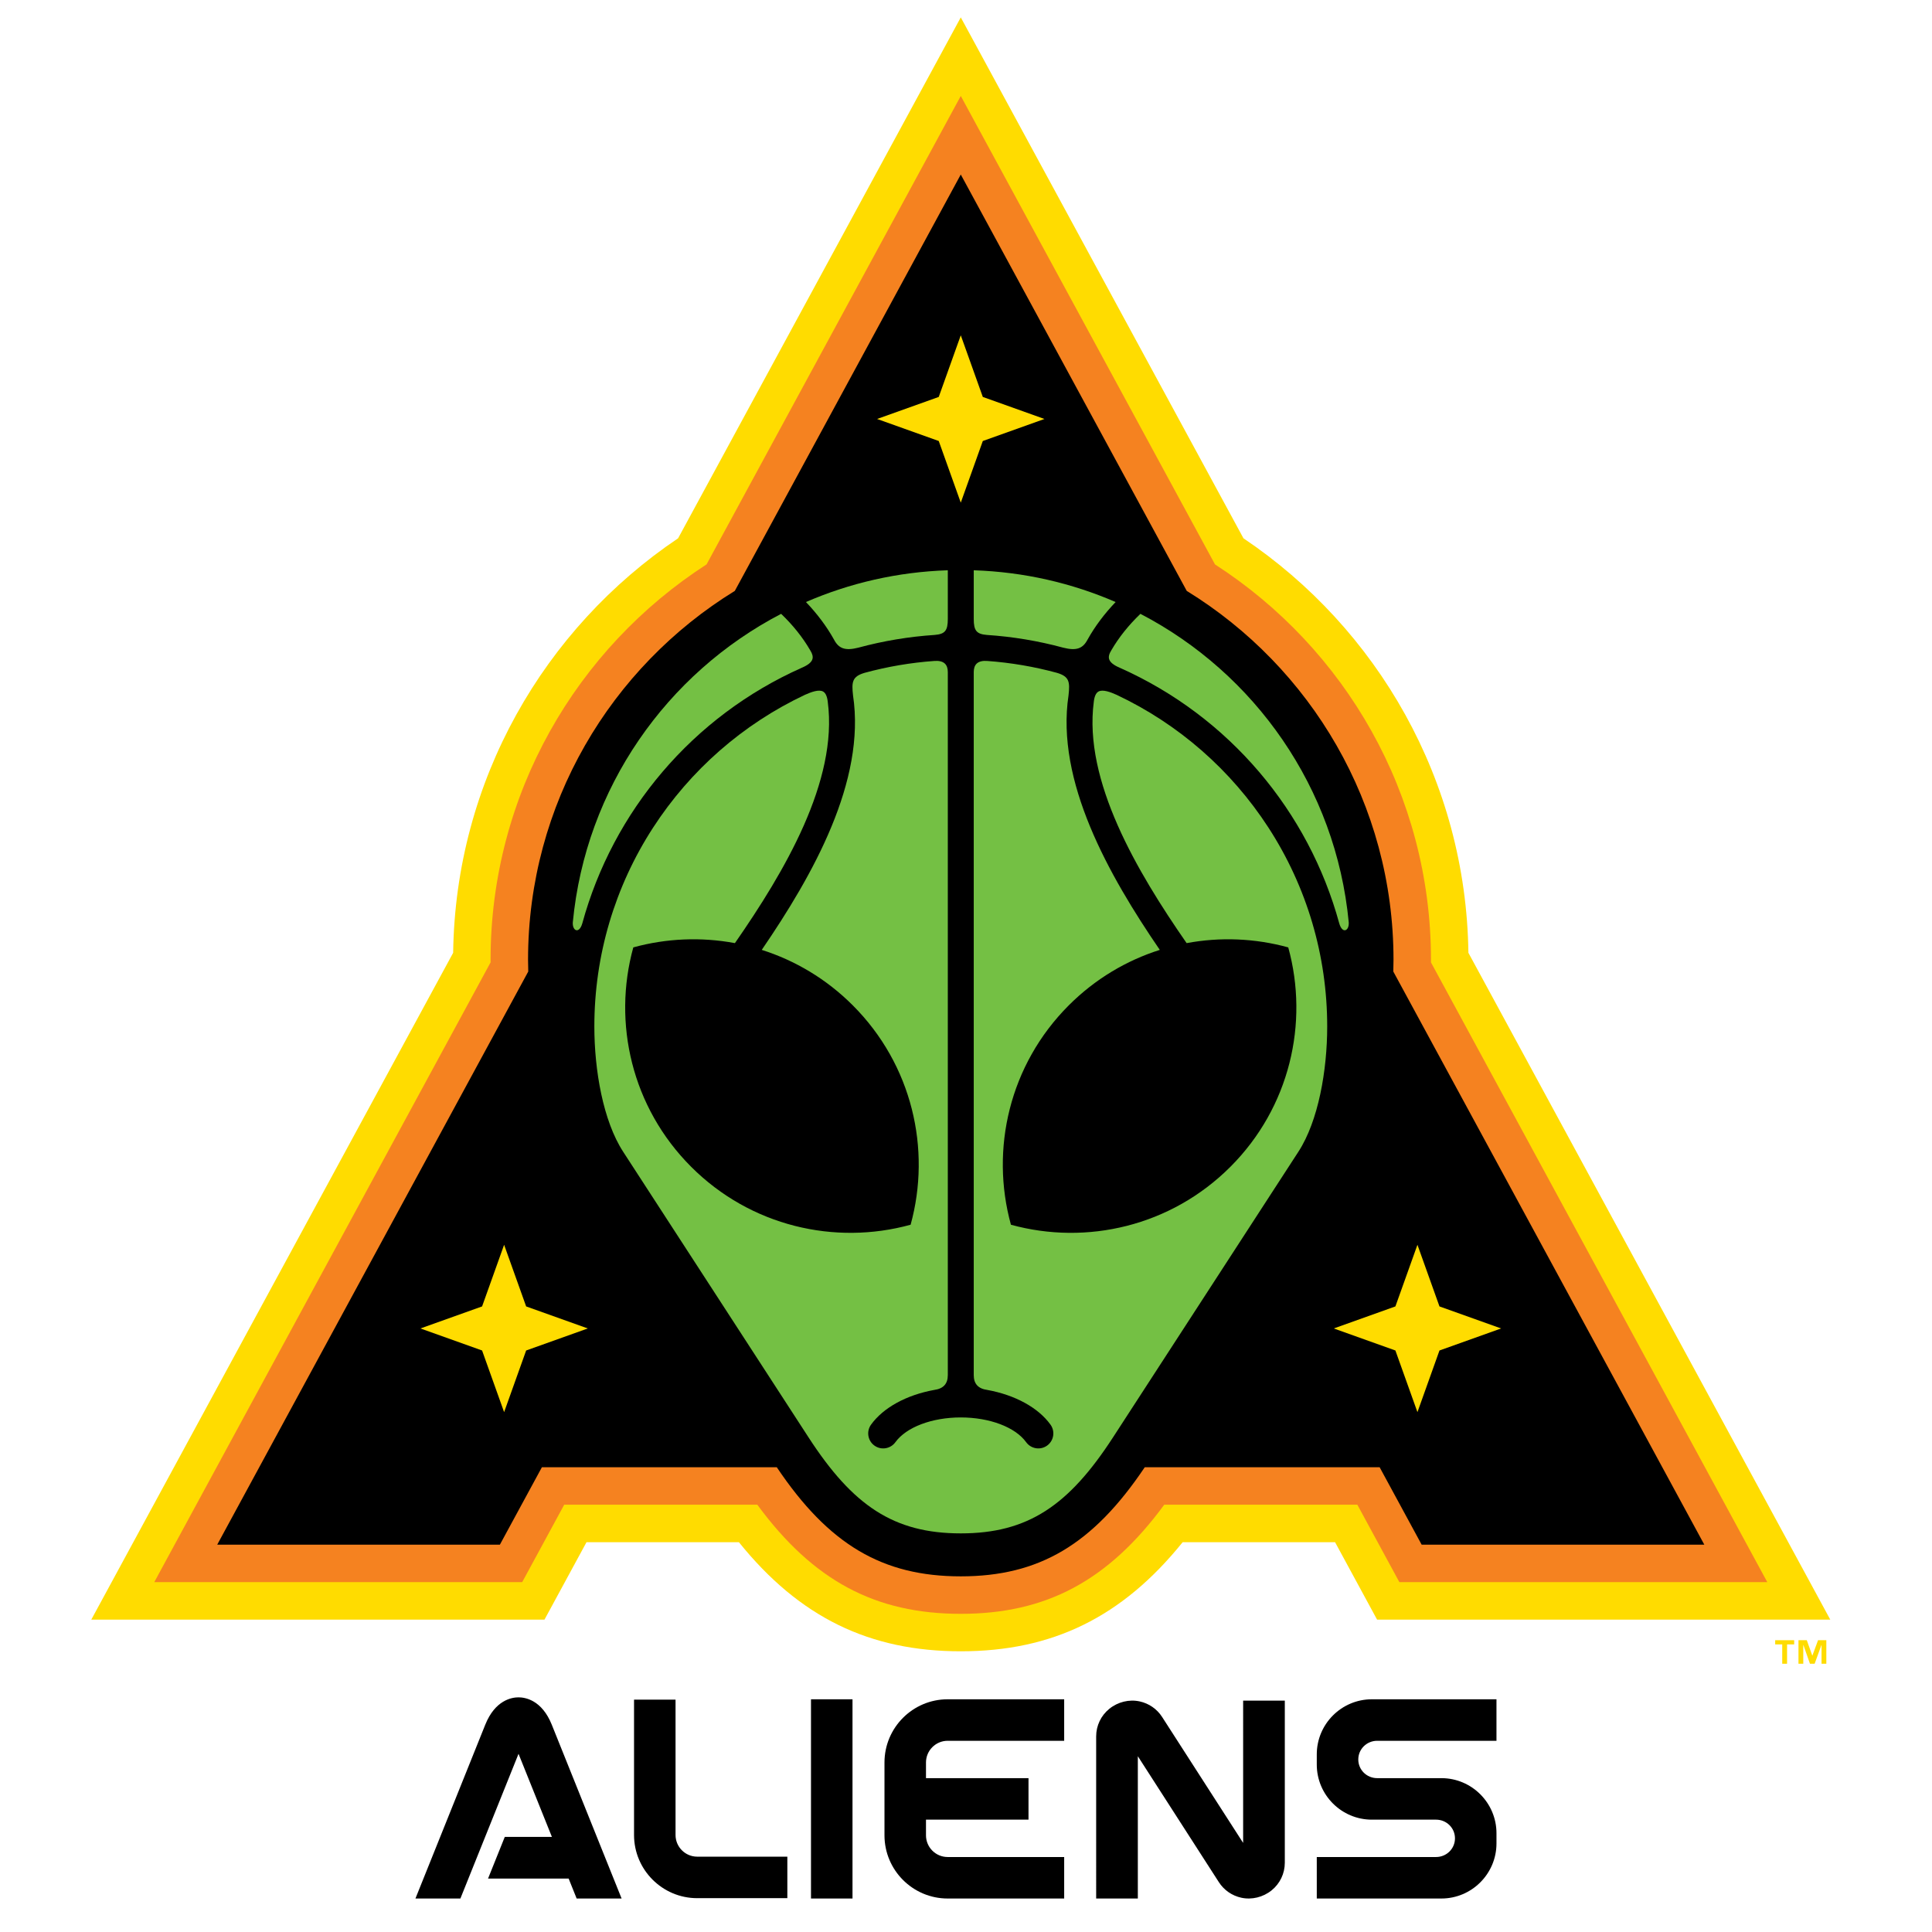 <?xml version="1.0" encoding="UTF-8"?> <!-- Generator: Adobe Illustrator 23.0.1, SVG Export Plug-In . SVG Version: 6.00 Build 0) --> <svg xmlns="http://www.w3.org/2000/svg" xmlns:xlink="http://www.w3.org/1999/xlink" id="Layer_1" x="0px" y="0px" viewBox="0 0 3000 3000" style="enable-background:new 0 0 3000 3000;" xml:space="preserve"> <style type="text/css"> .st0{fill:#FFDC00;} .st1{fill:#F58220;} .st2{fill:#74C044;} </style> <g> <g> <path class="st0" d="M2280.13,1479.51c-3.63-267.84-141.52-503.85-349.29-643.64L1491.89,27l-438.95,808.87 c-207.76,139.79-345.65,375.79-349.28,643.64l-561.9,1035.43h703.71l65.25-120.24h236.64 c93.93,116.61,202.63,169.42,344.53,169.42c141.9,0,250.6-52.81,344.54-169.42h236.64l65.25,120.24h703.71L2280.13,1479.51z"></path> <g> <polygon class="st0" points="2756.5,2553.43 2767.44,2553.43 2767.44,2583.46 2774.95,2583.46 2774.95,2553.43 2785.97,2553.43 2785.97,2546.9 2756.5,2546.9 "></polygon> <polygon class="st0" points="2823.06,2546.9 2814.27,2570.8 2814.11,2570.8 2805.58,2546.9 2792.66,2546.9 2792.66,2583.46 2800.12,2583.46 2800.12,2554.4 2800.31,2554.4 2810.51,2583.46 2817.77,2583.46 2828.29,2554.4 2828.48,2554.4 2828.48,2583.46 2835.92,2583.46 2835.92,2546.9 "></polygon> </g> <path class="st1" d="M2221.98,1494.35c0.01-1.33,0.04-2.66,0.04-3.98c0-257.27-133.76-483.88-335.38-613.96l-394.75-727.42 L1097.14,876.4c-201.62,130.08-335.38,356.69-335.38,613.97c0,1.32,0.03,2.65,0.04,3.98l-522.27,962.41h571.31l65.25-120.24 h299.87c86.97,118.28,183.43,169.42,315.93,169.42s228.97-51.15,315.94-169.42h299.86l65.25,120.24h571.31L2221.98,1494.35z"></path> <path d="M2163.51,1508.59c0.2-6.12,0.32-12.2,0.32-18.22c0-242.01-128.62-454.51-321.07-572.83l-350.87-646.56l-350.87,646.56 c-192.45,118.31-321.07,330.83-321.07,572.84c0,6.02,0.12,12.11,0.32,18.22L337.3,2398.57h438.91l65.25-120.25h364.72 c80.65,120.14,164.12,169.42,285.7,169.42c121.58,0,205.06-49.28,285.7-169.42h364.72l65.25,120.25h438.91L2163.51,1508.59z"></path> <g> <g> <path class="st2" d="M1332.75,1005.71c38.62-10.47,78.57-17.14,118.67-19.79c15.96-1.3,20.34-6.63,20.34-24.79v-75.62 c-78.08,2.55-152.41,19.89-220.29,49.31c17.42,18.25,32,37.65,43.4,58.03C1302.3,1007.34,1312.57,1010.79,1332.75,1005.71z"></path> <path class="st2" d="M1245.01,1036.9c9.6-4.09,14.97-8.43,16.48-13.29c1.19-3.83,0.07-8.37-3.42-13.89 c-11.59-19.99-26.73-38.91-45.13-56.56c-177.54,92.38-303.52,270.17-323.47,478.92c-0.95,13.39,9.78,18.78,14.72,1.75 C951.72,1259.97,1075.13,1112.49,1245.01,1036.9z"></path> <path class="st2" d="M1532.37,985.93c40.1,2.65,80.05,9.31,118.67,19.79c20.18,5.08,30.44,1.63,37.88-12.86 c11.4-20.37,25.98-39.77,43.4-58.03c-67.89-29.42-142.21-46.76-220.29-49.31v75.62 C1512.02,979.29,1516.41,984.62,1532.37,985.93z"></path> <path class="st2" d="M1733.87,1078.92c-9.69-4.33-21.66-8.82-28.25-5.05c-3.84,2.2-6.26,7.55-7.19,15.96 c-16.08,122.78,67.05,263.55,144.17,374.65c52.27-9.75,106.34-7.54,157.8,6.64c32.35,117.44,2.4,248.45-89.89,340.74 c-92.29,92.29-223.3,122.24-340.74,89.89c-32.36-117.44-2.4-248.45,89.89-340.74c40.98-40.98,89.6-69.64,141.27-86.04 c-79.51-116.21-161.76-262.05-141.72-395.27c2.31-20.82,1.34-29.23-18-34.94c-35.18-9.58-71.5-15.78-108.01-18.42 c-7.27-0.62-12.95,0.74-16.45,3.95c-3.14,2.88-4.73,7.33-4.73,13.24v1091.65c0,13.6,6.84,21.14,21.09,23.1 c43.3,7.89,79.05,27.52,98.09,53.88c3.64,5.05,5.1,11.21,4.12,17.36c-1,6.15-4.32,11.53-9.35,15.16 c-10.41,7.53-25,5.18-32.55-5.23c-16.88-23.37-56.74-38.46-101.53-38.46c-44.8,0-84.66,15.1-101.54,38.46 c-7.55,10.41-22.14,12.76-32.55,5.23c-5.03-3.63-8.36-9.02-9.35-15.16c-0.98-6.15,0.48-12.31,4.12-17.36 c19.04-26.36,54.79-46,98.09-53.88c14.25-1.95,21.1-9.5,21.1-23.1V1043.53c0-5.91-1.59-10.36-4.73-13.24 c-3.5-3.21-9.18-4.57-16.45-3.95c-36.51,2.64-72.83,8.83-108.01,18.42c-19.34,5.71-20.3,14.12-18,34.94 c20.04,133.22-62.21,279.06-141.72,395.27c51.67,16.4,100.29,45.06,141.27,86.04c92.29,92.29,122.24,223.3,89.89,340.74 c-117.44,32.35-248.45,2.4-340.74-89.89c-92.29-92.29-122.24-223.3-89.89-340.74c51.46-14.18,105.53-16.39,157.8-6.64 c77.13-111.1,160.26-251.88,144.17-374.65c-0.93-8.42-3.35-13.76-7.19-15.96c-6.59-3.77-18.55,0.72-28.25,5.05 c-96.23,45.39-177.82,116.76-235.89,206.37c-59.61,92-91.12,198.69-91.12,308.55c0,68.29,13.7,146.78,44.71,194.55 l287.92,443.61c68.73,105.9,132.14,149.03,236.36,149.03c104.22,0,167.62-43.13,236.36-149.03l287.92-443.61 c31.01-47.77,44.71-126.26,44.71-194.55c0-109.86-31.51-216.55-91.12-308.55C1911.69,1195.68,1830.1,1124.3,1733.87,1078.92z"></path> <path class="st2" d="M2094.31,1432.08c-19.95-208.75-145.92-386.54-323.47-478.92c-18.4,17.65-33.53,36.57-45.13,56.56 c-3.49,5.52-4.62,10.06-3.42,13.89c1.51,4.86,6.88,9.2,16.48,13.29c169.88,75.59,293.29,223.07,340.81,396.93 C2084.53,1450.86,2095.26,1445.47,2094.31,1432.08z"></path> </g> </g> <g> <polygon class="st0" points="1491.89,520.65 1526.1,616.37 1621.82,650.58 1526.1,684.79 1491.89,780.51 1457.68,684.79 1361.96,650.58 1457.68,616.37 "></polygon> <polygon class="st0" points="782.79,1932.89 817,2028.61 912.72,2062.82 817,2097.03 782.79,2192.75 748.58,2097.03 652.86,2062.82 748.58,2028.61 "></polygon> <polygon class="st0" points="2200.99,1932.89 2166.78,2028.61 2071.06,2062.82 2166.78,2097.03 2200.99,2192.75 2235.2,2097.03 2330.92,2062.82 2235.2,2028.61 "></polygon> </g> </g> <g> <path d="M805.16,2635.62c-10.4,0-36.24,4.14-51.64,42.48L645.1,2948h69.8l90.27-224.69l51.82,129h-73.16l-26.01,64.76H883 l12.42,30.93h69.8l-108.42-269.89C841.4,2639.76,815.55,2635.62,805.16,2635.62z"></path> <rect x="1259.31" y="2638.64" width="64.46" height="309.36"></rect> <path d="M1373.42,2736.75v113.14c0,54.1,44.01,98.11,98.1,98.11h180.93v-64.44h-180.93c-18.56,0-33.65-15.11-33.65-33.67v-24.34 l159.19,0v-64.45h-159.19v-24.35c0-18.55,15.1-33.66,33.65-33.66h180.93v-64.45h-180.93 C1417.43,2638.64,1373.42,2682.65,1373.42,2736.75z"></path> <path d="M2138.51,2703.09h185.21v-64.45h-193.47c-47.17,0-85.56,38.39-85.56,85.58v15.77c0,47.18,38.39,85.57,85.56,85.57h99.67 c16.17,0,29.36,12.81,29.36,29c0,16.18-13.18,29-29.36,29h-185.23V2948h193.46c47.18,0,85.57-38.39,85.57-85.56v-15.77 c0-47.18-38.39-85.57-85.57-85.57h-99.65c-16.19,0-29.36-12.82-29.36-29.01C2109.15,2715.91,2122.32,2703.09,2138.51,2703.09z"></path> <path d="M1048.98,2849.36v-210.19h-64.45v210.19c0,54.09,44.01,98.11,98.1,98.11h139.95v-64.45h-139.95 C1064.08,2883.01,1048.98,2867.91,1048.98,2849.36z"></path> <path d="M1930.34,2861.66l-125.75-195.46c-8.04-12.5-20.47-21.12-35-24.28c-16.17-3.52-33.69,0.76-46.92,11.42 c-13.06,10.53-20.55,26.21-20.55,43.01V2948h64.7v-220.95l125.75,195.46c8.04,12.5,20.47,21.12,35,24.28 c16.15,3.51,33.69-0.76,46.92-11.42c13.06-10.53,20.55-26.21,20.55-43.01v-251.65h-64.7V2861.66z"></path> </g> </g> </svg> 
